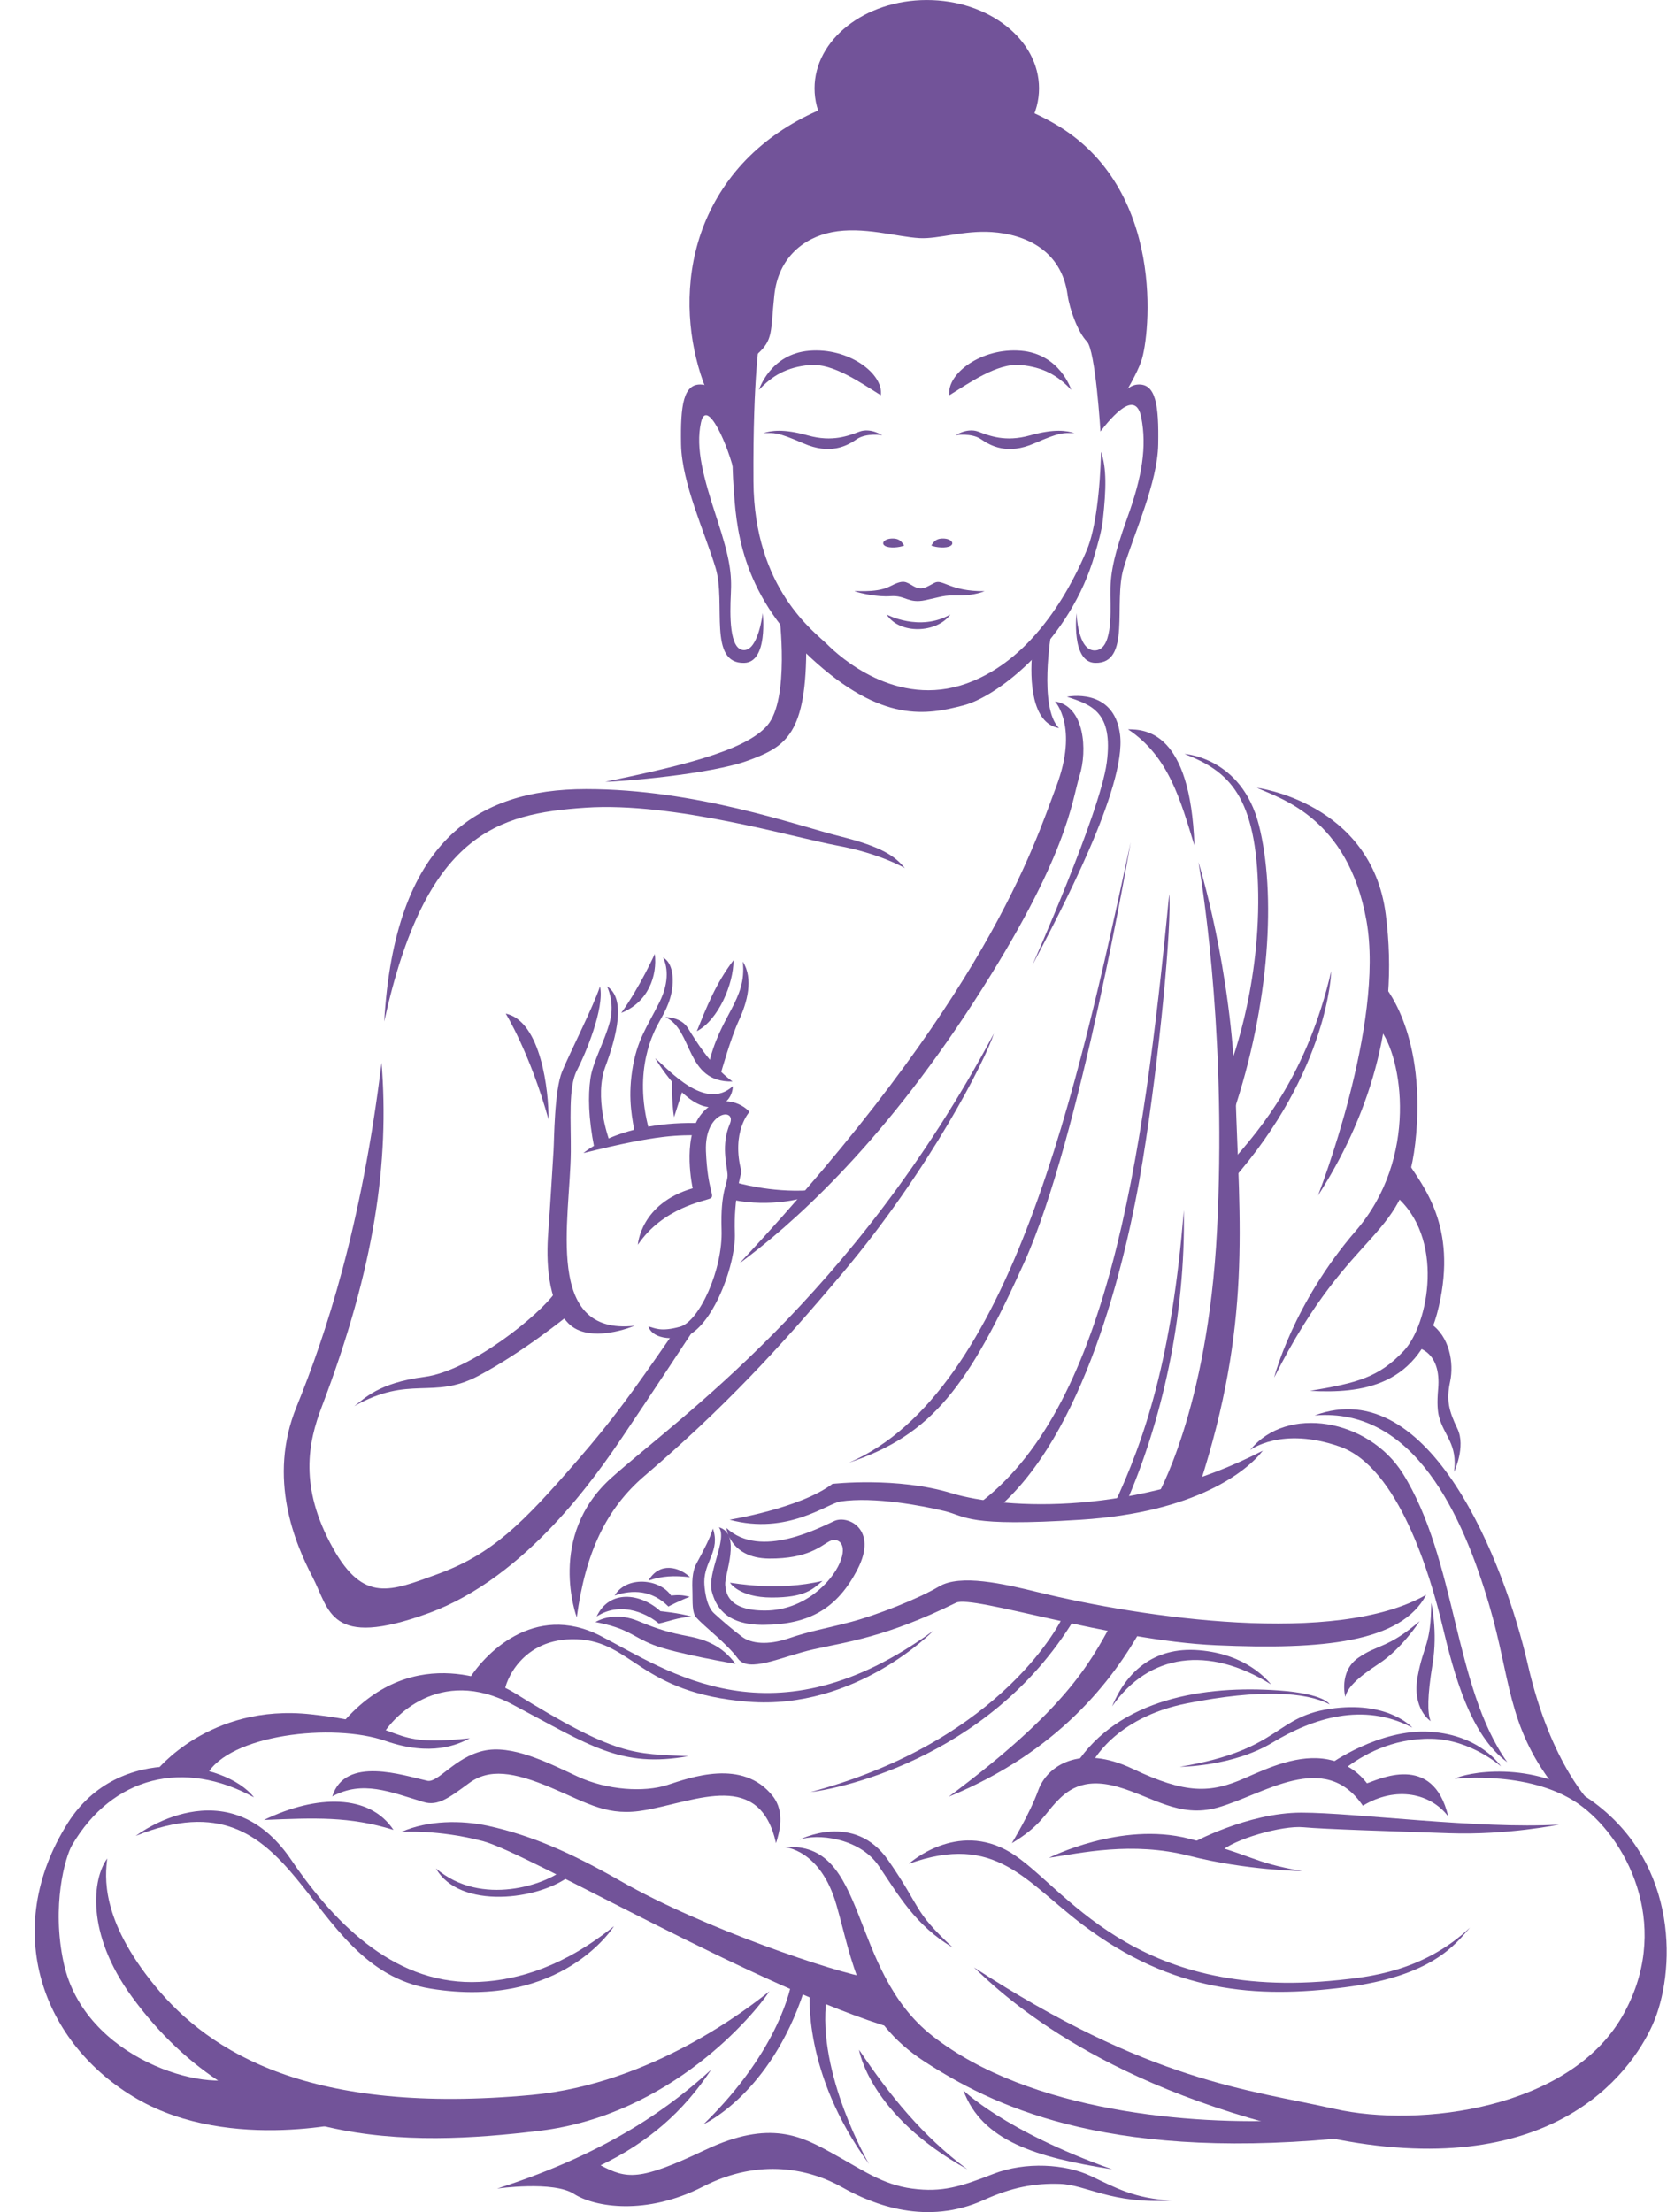 <?xml version="1.0" encoding="UTF-8" standalone="no"?><svg xmlns="http://www.w3.org/2000/svg" xmlns:xlink="http://www.w3.org/1999/xlink" fill="#000000" height="522.5" preserveAspectRatio="xMidYMid meet" version="1" viewBox="-8.2 0.0 393.8 522.5" width="393.8" zoomAndPan="magnify"><defs><clipPath id="a"><path d="M 221 418 L 385.531 418 L 385.531 508 L 221 508 Z M 221 418"/></clipPath><clipPath id="b"><path d="M 109 488 L 269 488 L 269 522.52 L 109 522.52 Z M 109 488"/></clipPath></defs><g><g id="change1_3"><path d="M 164.77 82.527 C 164.77 82.527 164.453 106.062 165.082 114.848 C 165.711 123.637 166.336 139.637 183.281 155.328 C 200.227 171.016 210.895 168.82 219.367 166.625 C 227.84 164.426 244.766 150.922 250.43 130.934 C 251.215 128.164 252.031 125.547 252.336 122.75 C 253.133 115.48 253.242 110.613 251.902 106.723 C 251.688 115.723 250.613 125.039 248.551 129.91 C 245.504 137.102 236.781 155.484 220.152 161.445 C 203.52 167.406 190.027 155.016 187.203 152.191 C 184.379 149.363 169.945 139.168 169.789 113.75 C 169.633 88.336 171.359 79.391 171.359 79.391 L 164.77 82.527" fill="#725399" fill-rule="evenodd"/></g><g id="change1_4"><path d="M 170.57 83.77 C 174.578 80.223 173.785 78.418 174.727 69.688 C 175.699 60.688 181.844 56.109 188.316 54.844 C 195.648 53.406 203.625 55.957 209.031 56.254 C 213.473 56.496 219.434 54.383 226.066 54.816 C 234.074 55.344 242.566 59.148 244 69.664 C 244.469 73.113 246.508 78.605 248.551 80.648 C 250.59 82.688 251.766 101.879 251.766 101.879 C 251.766 101.879 259.375 91.16 261.414 85.277 C 263.453 79.398 267.375 44.402 240.859 29.188 C 214.348 13.969 179.828 21.027 163.984 42.523 C 148.137 64.016 155.355 91.941 164.926 102.609 C 166.492 95.863 166.32 87.531 170.57 83.77" fill="#725399" fill-rule="evenodd"/></g><g id="change1_5"><path d="M 210.738 0.004 C 225.379 0.004 237.254 9.348 237.254 20.871 C 237.254 32.395 225.379 41.738 210.738 41.738 C 196.098 41.738 184.223 32.395 184.223 20.871 C 184.223 9.348 196.098 0.004 210.738 0.004" fill="#725399" fill-rule="evenodd"/></g><g id="change1_6"><path d="M 166.023 101.516 C 166.023 101.516 162.258 91.316 157.707 90.844 C 153.156 90.375 152.531 95.863 152.688 104.965 C 152.844 114.066 158.336 125.832 160.848 134.148 C 163.355 142.461 158.965 156.781 167.594 156.582 C 173.32 156.449 171.984 144.816 171.984 144.816 C 171.984 144.816 170.961 153.648 167.512 153.566 C 164.059 153.488 164.215 145.148 164.449 140.348 C 164.688 135.547 164.297 132.105 161.16 122.535 C 158.023 112.969 156.055 105.949 157.391 99.812 C 158.723 93.676 163.902 105.242 165.391 112.168 C 166.883 119.094 167.352 103.363 166.023 101.516" fill="#725399" fill-rule="evenodd"/></g><g id="change1_7"><path d="M 251.719 101.945 C 251.719 101.945 255.84 91.316 260.387 90.844 C 264.938 90.375 265.562 95.863 265.406 104.965 C 265.25 114.066 259.762 125.832 257.25 134.148 C 254.738 142.461 259.133 156.781 250.504 156.582 C 244.773 156.449 246.109 144.816 246.109 144.816 C 246.109 144.816 246.352 153.723 250.43 153.645 C 254.508 153.566 254.195 145.383 254.117 140.582 C 254.039 135.781 254.738 131.637 258.191 122.066 C 261.641 112.496 262.73 105.461 261.41 98.637 C 260.094 91.816 254.602 98.281 251.719 101.945" fill="#725399" fill-rule="evenodd"/></g><g id="change1_8"><path d="M 171.09 92.102 C 171.09 92.102 173.68 83.629 182.973 82.844 C 192.266 82.059 200.57 88.258 199.883 93.359 C 195.16 90.457 188.609 85.746 183.125 86.219 C 177.641 86.691 174.137 88.805 171.09 92.102" fill="#725399" fill-rule="evenodd"/></g><g id="change1_9"><path d="M 244.867 92.102 C 244.867 92.102 242.273 83.629 232.98 82.844 C 223.688 82.059 215.387 88.258 216.07 93.359 C 220.793 90.457 227.344 85.746 232.828 86.219 C 238.312 86.691 241.816 88.805 244.867 92.102" fill="#725399" fill-rule="evenodd"/></g><g id="change1_10"><path d="M 172.125 102.301 C 173.93 101.75 176.754 101.199 182.637 102.852 C 188.523 104.504 192.285 102.891 194.879 101.945 C 197.465 101.004 200.211 102.812 200.211 102.812 C 200.211 102.812 196.445 102.184 194.172 103.758 C 191.895 105.332 187.934 107.496 181.617 104.738 C 175.301 101.988 174.754 102.262 172.125 102.301" fill="#725399" fill-rule="evenodd"/></g><g id="change1_11"><path d="M 245.609 102.301 C 243.805 101.75 240.98 101.199 235.098 102.852 C 229.211 104.504 225.445 102.891 222.855 101.945 C 220.266 101.004 217.52 102.812 217.52 102.812 C 217.52 102.812 221.289 102.184 223.562 103.758 C 225.84 105.332 229.801 107.496 236.117 104.738 C 242.434 101.988 242.98 102.262 245.609 102.301" fill="#725399" fill-rule="evenodd"/></g><g id="change1_12"><path d="M 224.391 139.637 C 223.449 140.031 221.094 140.738 217.879 140.66 C 214.66 140.582 214.504 140.898 210.426 141.762 C 206.344 142.629 205.719 140.582 202.266 140.816 C 198.812 141.055 195.129 140.109 193.871 139.719 C 192.613 139.324 198.578 140.27 201.953 138.535 C 205.324 136.805 205.641 137.355 207.602 138.457 C 209.562 139.559 210.582 138.695 212.543 137.672 C 214.504 136.648 216.152 139.719 224.391 139.637" fill="#725399" fill-rule="evenodd"/></g><g id="change1_13"><path d="M 201.246 145.148 C 201.246 145.148 209.012 149.316 216.309 145.148 C 213.109 149.598 204.312 149.922 201.246 145.148" fill="#725399" fill-rule="evenodd"/></g><g id="change1_14"><path d="M 205.402 128.859 C 204.895 128.23 204.539 127.207 202.66 127.207 C 200.773 127.207 199.836 128.309 200.852 128.938 C 201.875 129.566 204.305 129.332 205.402 128.859" fill="#725399" fill-rule="evenodd"/></g><g id="change1_15"><path d="M 211.797 128.859 C 212.309 128.23 212.66 127.207 214.543 127.207 C 216.426 127.207 217.367 128.309 216.348 128.938 C 215.328 129.566 212.895 129.332 211.797 128.859" fill="#725399" fill-rule="evenodd"/></g><g id="change1_16"><path d="M 82.559 241.305 C 85.066 198.941 104.207 186.391 130.254 186.391 C 156.297 186.391 180.145 195.023 190.184 197.531 C 200.227 200.039 203.207 202.238 205.559 205.062 C 205.559 205.062 199.754 201.609 189.559 199.727 C 179.359 197.848 150.961 189.371 130.094 190.785 C 109.23 192.195 92.285 196.902 82.559 241.305" fill="#725399" fill-rule="evenodd"/></g><g id="change1_17"><path d="M 175.906 145.285 C 175.906 145.285 178.418 165.055 173.082 171.328 C 167.75 177.605 151.117 181.215 134.801 184.664 C 138.098 184.664 159.59 182.941 168.531 179.645 C 177.477 176.352 182.418 173.445 182.262 151.953 L 175.906 145.285" fill="#725399" fill-rule="evenodd"/></g><g id="change1_18"><path d="M 142.488 294.02 C 142.488 294.02 143.039 284.289 155.434 280.684 C 155.434 280.684 152.922 269.391 157.156 263.582 C 161.395 257.777 167.121 260.602 168.848 262.641 C 168.848 262.641 164.453 267.348 166.965 276.762 C 166.965 276.762 165.082 283.195 165.395 291.195 C 165.711 299.195 159.434 315.199 152.531 315.984 C 145.629 316.77 145 313.316 145 313.316 C 146.57 313.711 147.895 314.641 152.445 313.383 C 156.996 312.121 162.57 299.902 162.258 290.488 C 161.945 281.074 163.824 279.543 163.664 277.34 C 163.508 275.137 162.098 270.414 164.215 265.461 C 165.887 261.543 158.176 262.312 158.566 271.91 C 158.961 281.512 160.844 282.453 159.586 283.082 C 158.332 283.711 148.445 285.211 142.488 294.02" fill="#725399" fill-rule="evenodd"/></g><g id="change1_19"><path d="M 141.703 313.16 C 141.703 313.16 131.035 317.711 126.016 312.531 C 120.996 307.355 120.84 297.473 121.309 291.195 C 121.781 284.922 122.406 274.094 122.562 271.742 C 122.723 269.387 122.723 257.621 124.602 253.07 C 126.488 248.523 131.898 237.934 133.547 232.988 C 134.645 238.184 130.094 248.992 128.055 252.914 C 126.016 256.836 126.711 264.992 126.645 272.055 C 126.488 288.215 120.211 315.516 141.703 313.16" fill="#725399" fill-rule="evenodd"/></g><g id="change1_20"><path d="M 129.625 272.367 C 129.625 272.367 138.41 264.523 157.863 265.309 L 157.395 268.133 C 152.121 268.184 147.824 267.816 129.625 272.367" fill="#725399" fill-rule="evenodd"/></g><g id="change1_21"><path d="M 135.898 269.855 C 135.43 268.52 132.137 259.191 134.801 251.973 C 137.469 244.758 139.75 235.852 135.195 232.988 C 135.195 232.988 137.07 236.582 135.895 241.223 C 134.715 245.867 131.812 250.824 131.266 254.836 C 130.715 258.848 130.77 263.973 132.207 271.203 L 135.898 269.855" fill="#725399" fill-rule="evenodd"/></g><g id="change1_22"><path d="M 141.777 267.938 C 141.305 264.555 140.051 260.109 141.148 252.867 C 142.246 245.629 144.602 242.719 147.582 236.738 C 150.141 231.605 149.309 227.926 148.445 226.195 C 148.445 226.195 150.641 227.059 150.719 231.309 C 150.801 235.559 148.992 238.785 147.66 241.145 C 146.328 243.504 141.227 252.633 145.152 266.953 L 141.777 267.938" fill="#725399" fill-rule="evenodd"/></g><g id="change1_23"><path d="M 146.484 225.328 C 146.484 225.328 143.031 233.039 138.562 239.258 C 144.992 236.727 147.113 230.379 146.484 225.328" fill="#725399" fill-rule="evenodd"/></g><g id="change1_24"><path d="M 148.996 240.277 C 148.996 240.277 152.605 240.121 154.328 242.875 C 156.055 245.629 159.586 251.609 164.844 255.465 C 153.629 255.73 155.617 243.238 148.996 240.277" fill="#725399" fill-rule="evenodd"/></g><g id="change1_25"><path d="M 164.922 256.566 C 164.922 256.566 165 260.656 160.605 261.445 C 155.172 262.422 149.035 254.055 146.562 249.957 C 149.977 252.828 158.41 262.508 164.922 256.566" fill="#725399" fill-rule="evenodd"/></g><g id="change1_26"><path d="M 150.562 254.68 C 150.562 254.68 150.406 260.266 151.035 263.887 L 153.23 257.039 L 150.562 254.68" fill="#725399" fill-rule="evenodd"/></g><g id="change1_27"><path d="M 162.098 253.496 C 162.098 253.496 164.371 245.316 166.332 241.066 C 168.297 236.816 169.863 231.23 167.273 227.141 C 168.285 236.398 161.723 239.777 159.117 251.926 L 162.098 253.496" fill="#725399" fill-rule="evenodd"/></g><g id="change1_28"><path d="M 156.41 243.582 C 158.641 238.078 160.934 232.199 165.078 226.824 C 165.102 232.414 161.512 240.906 156.41 243.582" fill="#725399" fill-rule="evenodd"/></g><g id="change1_29"><path d="M 155.668 314.102 C 155.668 314.102 144.844 330.574 138.883 339.359 C 132.918 348.148 116.289 372.621 92.91 381.094 C 69.535 389.566 69.691 380.312 65.613 372.465 C 61.535 364.621 54.945 349.246 61.848 332.301 C 68.75 315.355 77.223 289.629 81.93 251.031 C 83.812 274.27 80.367 299.332 67.809 332.301 C 64.656 340.578 62.32 351.129 70.477 365.719 C 77.742 378.715 84.09 375.84 95.105 371.84 C 108.016 367.156 115.207 359.93 128.25 344.902 C 136.512 335.379 140.934 329.254 150.648 315.199 L 155.668 314.102" fill="#725399" fill-rule="evenodd"/></g><g id="change1_30"><path d="M 75.496 332.145 C 77.848 330.414 81.145 326.652 92.047 325.238 C 102.953 323.828 119.348 310.578 123.035 305.16 L 126.32 310.465 C 126.32 310.465 115.492 319.355 104.746 325.023 C 93.996 330.688 88.66 324.711 75.496 332.145" fill="#725399" fill-rule="evenodd"/></g><g id="change1_31"><path d="M 111.27 239.422 C 111.27 239.422 116.914 248.504 121.387 264.434 C 121.449 257.824 119.648 241.219 111.27 239.422" fill="#725399" fill-rule="evenodd"/></g><g id="change1_32"><path d="M 240.16 149.316 C 240.16 149.316 237.102 167.102 241.965 171.98 C 235.508 170.879 235.027 160.734 235.648 153.996 L 240.16 149.316" fill="#725399" fill-rule="evenodd"/></g><g id="change1_33"><path d="M 241.016 165.684 C 241.016 165.684 246.664 171.645 241.332 185.766 C 235.996 199.887 224.859 235.969 166.492 298.414 C 178.418 289.629 199.441 271.27 221.879 236.598 C 244.312 201.926 244.941 189.215 246.824 183.254 C 248.703 177.293 248.078 166.781 241.016 165.684" fill="#725399" fill-rule="evenodd"/></g><g id="change1_34"><path d="M 164.141 358.973 C 164.141 358.973 180.77 356.305 188.461 350.5 C 188.461 350.5 203.676 348.773 216.543 352.695 C 229.406 356.621 260.473 358.031 290.125 342.656 C 286.359 347.52 274.277 357.246 247.137 358.973 C 219.992 360.699 220.152 358.191 214.973 356.934 C 209.797 355.68 198.309 353.461 190.344 354.656 C 187.203 355.125 177.867 362.664 164.141 358.973" fill="#725399" fill-rule="evenodd"/></g><g id="change1_35"><path d="M 163.391 360.906 C 163.391 360.906 164.215 368.066 173.473 368.145 C 182.73 368.223 185.789 365.074 187.75 364.055 C 189.715 363.031 192.145 364.605 190.184 369.168 C 188.223 373.73 181.789 380.344 172.688 380.422 C 163.59 380.5 163.273 376.016 163.117 374.359 C 162.895 372.027 167.059 362.281 161.625 360.75 C 163.746 363.586 158.746 371.559 159.977 376.016 C 160.762 378.848 162.727 383.871 172.219 383.805 C 182.965 383.727 189.633 379.949 194.422 370.586 C 199.207 361.223 192.145 357.836 188.93 359.254 C 185.711 360.672 171.473 368.461 163.391 360.906" fill="#725399" fill-rule="evenodd"/></g><g id="change1_36"><path d="M 328.719 376.703 C 322.758 387.996 304.246 389.727 279.141 388.625 C 254.039 387.527 221.543 376.664 217.641 378.586 C 201.055 386.754 191.754 387.844 184.066 389.566 C 176.379 391.293 168.688 395.293 166.098 391.75 C 163.508 388.211 158.41 384.434 156.289 382.074 C 155.23 380.895 155.445 378.355 155.379 376.145 C 155.312 373.93 155.199 371.379 156.367 369.246 C 158.094 366.102 159.586 363.188 160.215 361.062 C 161.992 366.266 158.176 368.816 158.176 373.652 C 158.176 374.992 158.566 379.32 160.449 381.051 C 162.332 382.781 165 385.062 167.117 386.641 C 169.234 388.215 173.16 388.695 178.184 386.973 C 183.203 385.246 186.812 384.699 192.773 383.129 C 198.734 381.562 208.617 377.719 213.641 374.734 C 218.66 371.754 228.84 374.09 236.938 376.074 C 261.742 382.152 307.469 388.883 328.719 376.703" fill="#725399" fill-rule="evenodd"/></g><g id="change1_37"><path d="M 165.551 393.02 C 165.551 393.02 151.352 390.59 146.176 388.551 C 141 386.512 140.449 384.703 132.449 383.137 C 134.332 382.109 137.934 380.973 142.641 382.938 C 147.348 384.906 150.172 385.691 154.328 386.48 C 158.488 387.266 162.41 388.762 165.551 393.02" fill="#725399" fill-rule="evenodd"/></g><g id="change1_38"><path d="M 132.754 381.836 C 135.684 375.508 142.984 376.191 147.816 380.578 C 147.816 380.578 152.133 380.973 155.113 381.836 C 151.832 382.113 149.727 383.016 147.426 383.488 C 145.438 381.742 138.91 377.836 132.754 381.836" fill="#725399" fill-rule="evenodd"/></g><g id="change1_39"><path d="M 154.723 377.195 C 153.074 376.723 151.977 376.723 150.328 376.879 C 147.621 372.871 139.797 372.168 136.992 376.879 C 141.277 375.414 145.852 375.613 149.699 379.477 C 149.699 379.477 152.523 377.98 154.723 377.195" fill="#725399" fill-rule="evenodd"/></g><g id="change1_40"><path d="M 154.801 372.551 C 152.281 370.137 147.648 368.824 144.992 373.34 C 148.199 372.258 150.941 372.105 154.801 372.551" fill="#725399" fill-rule="evenodd"/></g><g id="change1_41"><path d="M 164.254 373.852 C 165.352 373.93 175.473 375.938 186.105 373.418 C 183.75 375.465 181.867 377.352 174.102 377.352 C 166.332 377.352 164.176 373.773 164.254 373.852" fill="#725399" fill-rule="evenodd"/></g><g id="change1_42"><path d="M 175.121 435.379 C 175.906 432.867 177.32 428.008 174.34 424.238 C 167.219 415.246 154.727 419.926 149.395 421.648 C 144.059 423.375 135.273 422.906 128.211 419.609 C 121.152 416.316 112.68 412 105.934 413.57 C 99.188 415.141 95.266 421.184 92.754 420.633 C 87.098 419.387 73.32 414.648 70.293 424.328 C 77.445 420.461 83.859 423.23 91.879 425.656 C 95.25 426.684 97.918 424.637 102.629 421.176 C 107.336 417.715 113.062 418.496 122.008 422.273 C 130.949 426.051 135.383 429.191 144.367 427.547 C 156.574 425.316 171.277 418.113 175.121 435.379" fill="#725399" fill-rule="evenodd"/></g><g id="change1_43"><path d="M 54.16 429.891 C 66.672 423.844 79.105 423.727 84.754 432.242 C 74.32 429.008 66.188 429.406 54.16 429.891" fill="#725399" fill-rule="evenodd"/></g><g id="change1_44"><path d="M 86.637 432.715 C 86.637 432.715 95.266 432.086 105.934 434.91 C 116.602 437.734 171.199 469.738 202.895 479.152 L 197.246 467.23 C 189.242 465.973 158.176 455.617 138.41 444.32 C 126.363 437.441 117.055 433.477 107.184 431.301 C 100.855 429.906 92.883 429.945 86.637 432.715" fill="#725399" fill-rule="evenodd"/></g><g id="change1_45"><path d="M 177.16 436.32 C 177.16 436.32 185.633 436.793 189.398 449.973 C 193.164 463.148 194.734 476.957 210.266 486.996 C 225.801 497.039 252 510.219 307.227 505.195 L 296.559 500.805 C 273.523 501.992 235.117 498.922 212.074 480.906 C 191.988 465.211 197.09 434.754 177.16 436.32" fill="#725399" fill-rule="evenodd"/></g><g clip-path="url(#a)" id="change1_1"><path d="M 221.879 464.719 C 229.406 471.938 252.941 493.898 305.344 504.883 C 357.746 515.863 376.887 490.137 382.219 478.211 C 387.555 466.285 388.738 440.375 367.785 425.34 C 353.664 415.203 337.508 418.906 335.469 420.16 C 335.469 420.16 354.137 417.965 365.59 426.75 C 377.043 435.535 386.703 456.051 375.004 476.328 C 362.441 498.094 327.309 502.688 307.07 498.137 C 286.828 493.586 263.297 491.703 221.879 464.719" fill="#725399" fill-rule="evenodd"/></g><g id="change1_46"><path d="M 216.855 460.012 C 207.992 454.816 203.914 447.383 199.363 440.715 C 194.812 434.047 184.691 433.02 180.613 434.59 C 180.613 434.59 193.559 427.785 201.637 439.434 C 209.719 451.078 207.285 451.078 216.855 460.012" fill="#725399" fill-rule="evenodd"/></g><g id="change1_47"><path d="M 206.504 440.242 C 206.504 440.242 217.797 429.891 230.508 437.574 C 243.215 445.266 258.91 472.938 308.168 467.699 C 314.75 467 327.934 465.816 339.074 455.305 C 335.625 459.227 330.289 466.758 309.422 469.426 C 288.555 472.094 268.789 470.68 247.605 454.676 C 233.965 444.371 227.055 432.867 206.504 440.242" fill="#725399" fill-rule="evenodd"/></g><g id="change1_48"><path d="M 239.605 438.832 C 239.605 438.832 256.551 430.203 272.555 434.281 C 288.555 438.359 286.988 439.773 299.383 441.969 C 299.383 441.969 286.203 441.812 272.711 438.359 C 259.219 434.91 246.98 437.734 239.605 438.832" fill="#725399" fill-rule="evenodd"/></g><g id="change1_49"><path d="M 273.34 435.379 C 273.34 435.379 286.516 428.16 299.223 428.16 C 311.934 428.16 340.957 432.086 360.098 430.988 C 360.098 430.988 347.859 433.496 334.211 433.027 C 320.562 432.555 304.715 432.086 299.695 431.613 C 294.676 431.145 283.223 434.438 280.086 437.418 L 276.789 436.637 L 273.34 435.379" fill="#725399" fill-rule="evenodd"/></g><g id="change1_50"><path d="M 230.82 435.379 C 230.82 435.379 235.055 428.477 237.094 422.828 C 239.133 417.18 246.824 411.848 259.375 417.809 C 271.926 423.77 277.73 423.613 285.887 420.004 C 291.531 417.508 298.68 414.242 305.586 415.609 C 308.664 416.219 312.008 417.707 314.719 421.227 C 317.148 420.516 330.305 413.703 333.914 429.051 C 329.785 423.609 321.633 421.77 313.75 426.523 C 304.656 413.164 290.27 423.961 279.379 426.984 C 270.355 429.488 264.082 424.398 255.766 422.043 C 247.449 419.691 243.684 423.145 241.176 425.809 C 238.664 428.477 237.41 431.457 230.82 435.379" fill="#725399" fill-rule="evenodd"/></g><g id="change1_51"><path d="M 287.145 342.5 C 287.145 342.5 294.516 336.852 308.324 341.715 C 322.133 346.578 329.66 371.996 332.484 383.762 C 335.309 395.527 339.074 409.809 347.859 416.238 C 335.176 398.414 335.922 368.422 323.188 348.051 C 315.133 335.172 295.738 331.781 287.145 342.5" fill="#725399" fill-rule="evenodd"/></g><g id="change1_52"><path d="M 368.102 426.438 C 368.102 426.438 358.215 417.18 352.723 393.176 C 347.234 369.172 329.66 324.141 302.363 334.344 C 325.898 332.371 337.418 358.066 343.625 379.215 C 348.645 396.312 347.859 407.453 358.688 421.574 L 368.102 426.438" fill="#725399" fill-rule="evenodd"/></g><g id="change1_53"><path d="M 264.863 353.953 C 264.863 353.953 277.102 333.559 279.301 290.566 C 281.496 247.578 276.477 212.75 274.906 203.648 C 274.906 203.648 282.75 228.441 283.691 258.875 C 284.633 289.312 287.457 312.691 275.219 350.656 L 264.863 353.953" fill="#725399" fill-rule="evenodd"/></g><g id="change1_54"><path d="M 128.055 382.035 C 128.055 382.035 120.84 362.895 136.215 349.09 C 151.59 335.281 193.32 306.57 226.586 244.129 C 224.547 250.504 211.414 276.246 190.98 300.539 C 175.816 318.562 162.758 332.633 144.059 348.617 C 134.945 356.406 130.094 366.816 128.055 382.035" fill="#725399" fill-rule="evenodd"/></g><g id="change1_55"><path d="M 243.844 164.586 C 243.844 164.586 254.961 162.215 256.391 173.527 C 257.965 185.922 242.117 215.73 235.684 227.969 C 235.684 227.969 251.688 192.039 253.254 180.117 C 254.824 168.191 249.645 166.469 243.844 164.586" fill="#725399" fill-rule="evenodd"/></g><g id="change1_56"><path d="M 258.277 172.273 C 262.355 172.273 273.023 172.742 273.965 199.727 C 270.652 188.988 267.934 178.711 258.277 172.273" fill="#725399" fill-rule="evenodd"/></g><g id="change1_57"><path d="M 192.383 345.48 C 230.582 329.031 246.422 256.949 258.902 198.941 C 258.902 198.941 246.98 268.918 233.801 298.102 C 220.621 327.281 212.148 338.891 192.383 345.48" fill="#725399" fill-rule="evenodd"/></g><g id="change1_58"><path d="M 222.348 355.68 C 253.098 333.445 261.805 275.391 268.004 211.18 C 268.633 218.086 265.805 249.148 261.727 274.25 C 257.648 299.355 247.605 339.203 227.211 356.465 L 222.348 355.68" fill="#725399" fill-rule="evenodd"/></g><g id="change1_59"><path d="M 254.855 355.68 C 262.266 339.961 268.691 320.648 271.453 285.859 C 271.938 310.871 266.191 336.145 257.59 355.523 L 254.855 355.68" fill="#725399" fill-rule="evenodd"/></g><g id="change1_60"><path d="M 271.613 178.078 C 271.613 178.078 285.105 178.859 289.184 194.863 C 293.262 210.867 291.852 237.066 283.062 263.113 L 282.125 252.441 C 282.125 252.441 289.34 234.559 289.027 211.18 C 288.715 187.805 281.969 182.156 271.613 178.078" fill="#725399" fill-rule="evenodd"/></g><g id="change1_61"><path d="M 288.715 186.078 C 288.715 186.078 315.699 189.527 319.148 215.887 C 322.602 242.246 314.441 264.84 303.148 282.41 C 303.148 282.41 318.992 241.934 314.598 217.457 C 310.207 192.98 294.047 188.59 288.715 186.078" fill="#725399" fill-rule="evenodd"/></g><g id="change1_62"><path d="M 282.594 274.566 C 289.969 266.25 300.637 253.543 306.285 229.383 C 306.285 229.383 305.812 252.758 282.906 278.801 L 282.594 274.566" fill="#725399" fill-rule="evenodd"/></g><g id="change1_63"><path d="M 318.523 232.52 C 318.523 232.52 328.406 243.176 326.367 267.66 C 324.172 294.02 311.617 288.059 292.793 325.398 C 292.793 325.398 297.184 307.984 312.09 290.727 C 326.996 273.469 323.07 249.617 317.738 243.031 L 317.895 235.656 L 318.523 232.52" fill="#725399" fill-rule="evenodd"/></g><g id="change1_64"><path d="M 324.172 274.25 C 327.934 280.215 336.094 289.469 331.699 308.609 C 327.309 327.754 313.188 329.164 301.266 328.535 C 312.402 326.652 317.426 325.398 323.387 319.121 C 329.348 312.848 333.27 292.137 321.188 282.254 L 322.758 277.703 L 324.172 274.25" fill="#725399" fill-rule="evenodd"/></g><g id="change1_65"><path d="M 326.68 318.34 C 326.68 318.34 332.328 319.277 331.543 328.066 C 331.25 331.359 331.398 333.332 331.746 334.648 C 332.949 339.207 336.164 341.098 335.309 347.676 C 335.309 347.676 338.133 341.715 336.094 337.48 C 334.055 333.242 333.426 330.73 334.367 326.34 C 335.309 321.945 334.211 315.672 329.816 312.691 L 326.68 318.34" fill="#725399" fill-rule="evenodd"/></g><g id="change1_66"><path d="M 249.645 416.711 C 249.645 416.711 254.746 405.801 272.16 402.352 C 289.574 398.898 300.402 399.684 305.891 402.586 C 305.891 402.586 304.793 400.078 293.812 399.293 C 276.578 398.062 256.117 401.121 245.883 416.867 C 247.766 417.336 249.645 416.711 249.645 416.711" fill="#725399" fill-rule="evenodd"/></g><g id="change1_67"><path d="M 270.512 417.336 C 270.512 417.336 282.906 417.34 292.398 411.609 C 301.891 405.883 313.816 401.961 325.426 408.078 C 325.426 408.078 320.09 401.996 307.238 403.477 C 292.566 405.164 295.105 413.242 270.512 417.336" fill="#725399" fill-rule="evenodd"/></g><g id="change1_68"><path d="M 305.984 416.691 C 305.984 416.691 317.676 408.273 329.676 409.062 C 341.68 409.852 346.387 417.246 346.387 417.246 C 346.387 417.246 339.328 410.871 329.914 410.715 C 320.496 410.559 313.438 414.73 309.594 417.719 L 305.984 416.691" fill="#725399" fill-rule="evenodd"/></g><g id="change1_69"><path d="M 23.879 433.652 C 23.879 433.652 45.398 416.945 60.59 439.301 C 71.555 455.43 85.887 469.074 105.07 468.145 C 114.441 467.691 125.207 464.359 136.84 454.992 C 136.84 454.992 124.602 474.762 93.539 469.738 C 62.473 464.719 63.414 417.648 23.879 433.652" fill="#725399" fill-rule="evenodd"/></g><g id="change1_70"><path d="M 124.762 441.656 C 120.996 444.949 105.617 450.598 94.793 441.344 C 100.316 451.109 119.156 448.898 126.645 442.91 L 124.762 441.656" fill="#725399" fill-rule="evenodd"/></g><g id="change1_71"><path d="M 173.555 470.367 C 170.102 475.699 150.336 499.547 119.27 503.312 C 88.203 507.078 49.344 507.836 22.938 471.621 C 11.957 456.562 13.68 443.695 17.133 438.988 C 16.66 443.066 15.406 453.266 28.43 469.109 C 41.449 484.957 65.207 499.66 117.387 494.844 C 145.863 492.215 168.848 474.133 173.555 470.367" fill="#725399" fill-rule="evenodd"/></g><g id="change1_72"><path d="M 76.281 500.805 C 76.281 500.805 46.473 508.648 24.191 495.781 C 1.914 482.918 -8.223 455.934 7.875 430.516 C 19.801 411.688 45.059 415.926 51.805 424.555 C 35.34 415.504 18.422 419.465 8.816 435.852 C 7.234 438.551 3.898 450.121 6.844 463.668 C 11.793 486.457 40.637 494.5 49.137 490.449 L 76.281 500.805" fill="#725399" fill-rule="evenodd"/></g><g id="change1_73"><path d="M 254.512 403.059 C 263.16 390.609 277.258 388.609 292.086 397.883 C 291.113 396.781 286.25 390.746 275.109 389.805 C 263.969 388.859 257.691 395.371 254.512 403.059" fill="#725399" fill-rule="evenodd"/></g><g id="change1_74"><path d="M 28.586 418.438 C 28.586 418.438 41.137 402.273 65.297 404.941 C 89.461 407.609 82.242 412.785 102.797 410.59 C 99.973 412.086 93.695 414.984 82.871 411.219 C 70.387 406.875 45.91 409.746 40.664 419.219 L 35.957 418.348 L 28.586 418.438" fill="#725399" fill-rule="evenodd"/></g><g id="change1_75"><path d="M 82.398 409.492 C 84.438 406.039 95.418 393.355 112.836 402.59 C 131.328 412.395 138.41 417.648 154.414 414.828 C 141.434 414.199 137.645 414.973 113.152 399.766 C 110.297 397.992 89.773 387.215 72.828 406.824 L 82.398 409.492" fill="#725399" fill-rule="evenodd"/></g><g id="change1_76"><path d="M 102.324 397.098 C 105.934 390.98 117.855 378.273 133.703 386.43 C 149.551 394.59 174.496 412.785 212.305 385.176 C 212.305 385.176 194.105 404 168.531 401.961 C 142.961 399.922 141.234 387.684 128.055 387.215 C 114.875 386.742 111.031 397.648 111.031 399.531 C 108.262 399.355 105.121 397.797 102.324 397.098" fill="#725399" fill-rule="evenodd"/></g><g id="change1_77"><path d="M 242.898 381.879 C 242.898 381.879 229.562 410.902 183.281 423.301 C 187.988 422.828 225.016 416.238 245.566 382.508 L 242.898 381.879" fill="#725399" fill-rule="evenodd"/></g><g id="change1_78"><path d="M 215.914 424.398 C 243.527 403.844 249.16 392.992 254.395 383.531 C 258.098 383.797 258.23 384.41 261.727 384.23 C 254.656 397.031 241.699 413.812 215.914 424.398" fill="#725399" fill-rule="evenodd"/></g><g id="change1_79"><path d="M 329.914 378.609 C 329.914 378.609 331.48 385.379 330.227 393.012 C 328.973 400.645 328.973 404.578 329.758 406.547 C 329.758 406.547 325.285 403.633 326.695 396 C 328.109 388.367 329.836 388.605 329.914 378.609" fill="#725399" fill-rule="evenodd"/></g><g id="change1_80"><path d="M 327.168 382.938 C 327.168 382.938 323.008 389.391 317.594 392.934 C 312.184 396.473 310.141 398.676 309.594 400.801 C 309.594 400.801 308.023 394.82 312.652 391.594 C 317.281 388.367 319.637 389.391 327.168 382.938" fill="#725399" fill-rule="evenodd"/></g><g id="change1_81"><path d="M 165.512 279.273 C 165.512 279.273 173.867 281.781 182.969 281.152 L 181.594 282.93 C 181.594 282.93 174.062 285.289 164.805 283.398 L 165.512 279.273" fill="#725399" fill-rule="evenodd"/></g><g clip-path="url(#b)" id="change1_2"><path d="M 268.633 519.785 C 254.281 520.664 248.531 516.082 242.203 515.859 C 236.258 515.652 230.789 516.668 224.273 519.633 C 210.828 525.75 198.219 520.887 190.73 516.648 C 183.246 512.414 171.324 509.59 157.883 516.492 C 144.438 523.395 132.238 521.355 127.387 518.219 C 122.535 515.082 109.23 516.965 109.23 516.965 C 136.605 508.18 150.969 496.883 159.797 488.879 C 153.164 498.867 144.961 506.031 133.672 511.473 C 139.891 514.715 142.801 515.238 158.324 507.863 C 173.844 500.488 181.32 504.727 188.465 508.648 C 195.605 512.57 200.223 516.023 207.293 516.965 C 214.359 517.906 218.797 516.492 226.422 513.512 C 234.043 510.531 243.508 511.16 249.465 513.984 C 255.426 516.809 259.758 519.316 268.633 519.785" fill="#725399" fill-rule="evenodd"/></g><g id="change1_82"><path d="M 219.367 493.742 C 219.367 493.742 228.938 503.312 254.512 512.414 C 236.59 509.582 223.816 505.777 219.367 493.742" fill="#725399" fill-rule="evenodd"/></g><g id="change1_83"><path d="M 183.125 470.523 C 183.125 470.523 181.242 489.508 197.09 511.16 C 197.09 511.16 184.691 489.82 187.047 472.094 L 185.164 471.465 L 183.125 470.523" fill="#725399" fill-rule="evenodd"/></g><g id="change1_84"><path d="M 194.734 484.172 C 194.734 484.172 197.09 499.547 220.309 512.414 C 209.738 504.57 201.977 494.938 194.734 484.172" fill="#725399" fill-rule="evenodd"/></g><g id="change1_85"><path d="M 178.73 468.484 C 178.73 468.484 176.379 483.859 158.023 501.746 C 158.023 501.746 173.711 494.684 181.715 470.367 L 178.73 468.484" fill="#725399" fill-rule="evenodd"/></g></g></svg>